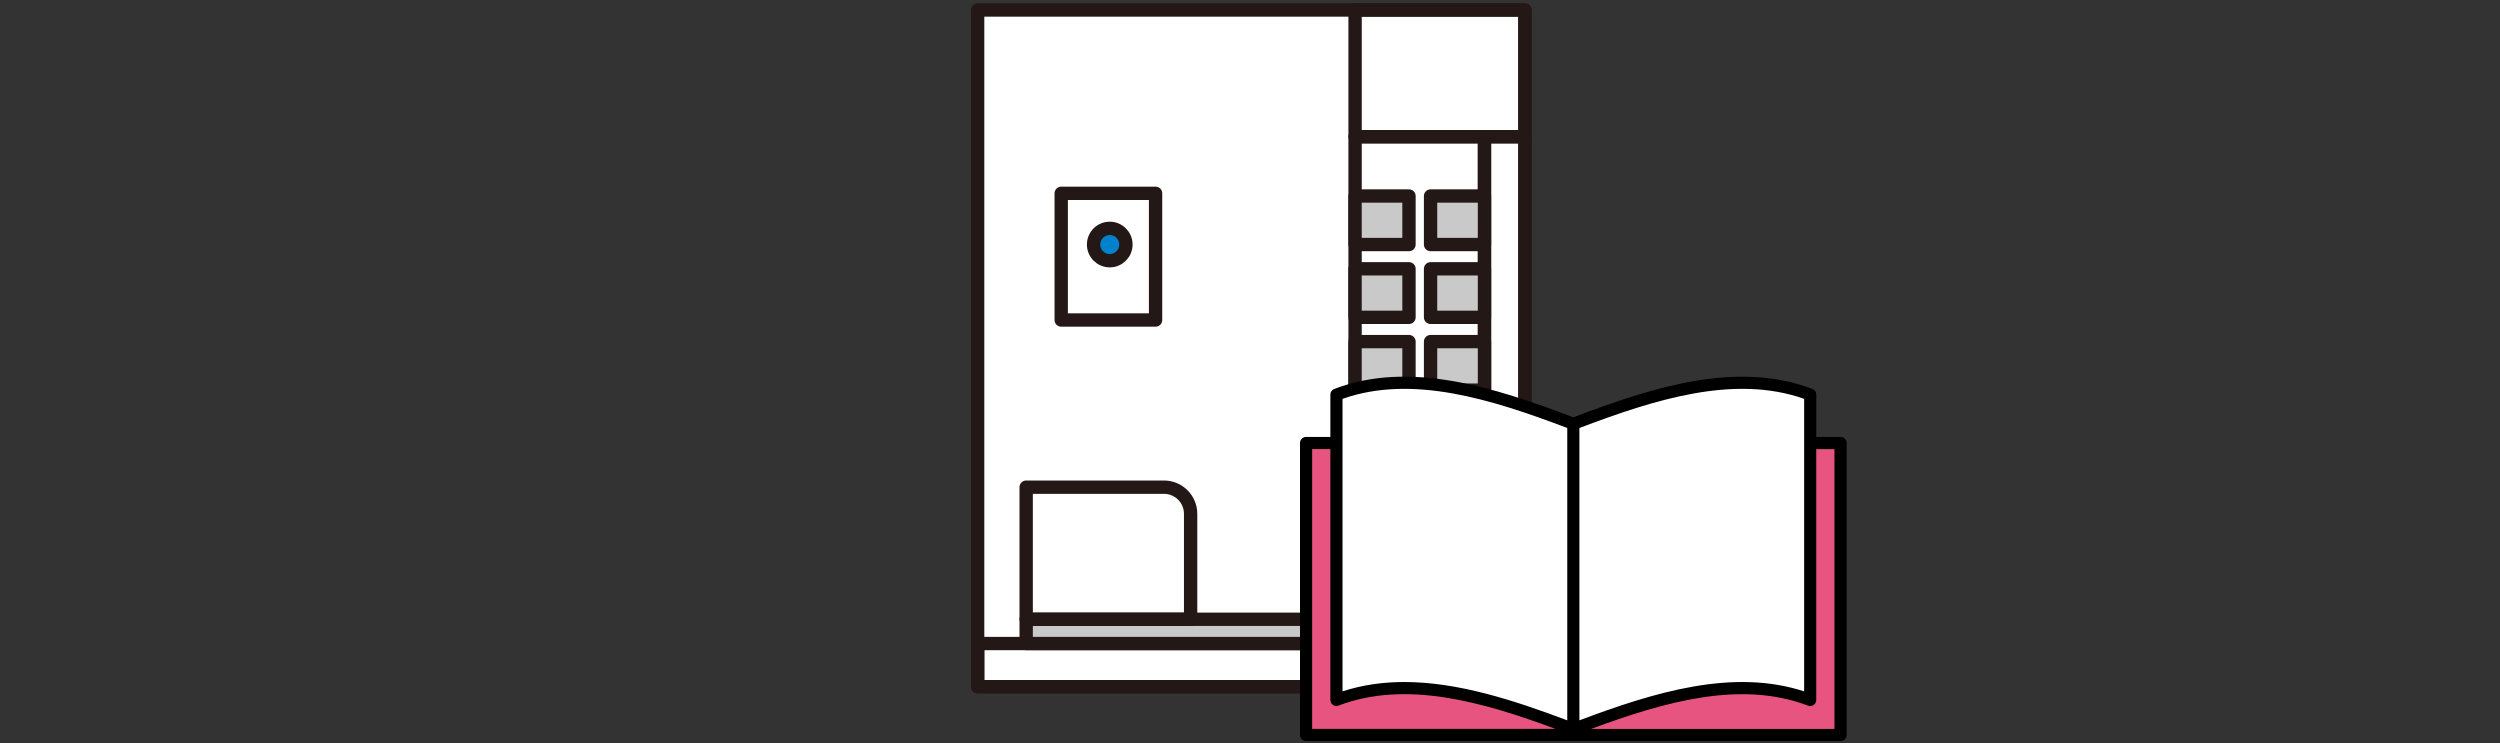 <svg width="750" height="223" viewBox="0 0 750 223" fill="none" xmlns="http://www.w3.org/2000/svg">
<rect x="0" y="0" width="750" height="223" fill="#333333" stroke="none"/>
<mask id="mask0_318_2338" style="mask-type:alpha" maskUnits="userSpaceOnUse" x="0" y="0" width="750" height="223">
<rect width="750" height="223" fill="#D9D9D9"/>
</mask>
<g mask="url(#mask0_318_2338)">
<rect x="293.295" y="3" width="164.179" height="203" fill="white"/>
<rect x="293.295" y="3" width="164.179" height="203" stroke="#231815" stroke-width="4" stroke-linejoin="round"/>
<rect x="293.295" y="193.06" width="152.048" height="12.94" stroke="#231815" stroke-width="4" stroke-linejoin="round"/>
<rect width="12.132" height="164.988" transform="matrix(-1 0 0 1 457.475 41.012)" stroke="#231815" stroke-width="4" stroke-linejoin="round"/>
<rect width="38.821" height="144.769" transform="matrix(-1 0 0 1 445.343 41.012)" stroke="#231815" stroke-width="4" stroke-linejoin="round"/>
<rect width="38.821" height="8.896" transform="matrix(-1 0 0 1 445.343 176.885)" stroke="#231815" stroke-width="4" stroke-linejoin="round"/>
<rect width="16.175" height="24.263" transform="matrix(-1 0 0 1 422.697 146.151)" fill="#C9C9C9" stroke="#231815" stroke-width="4" stroke-linejoin="round"/>
<rect width="16.175" height="24.263" transform="matrix(-1 0 0 1 445.343 146.151)" fill="#C9C9C9" stroke="#231815" stroke-width="4" stroke-linejoin="round"/>
<rect width="16.175" height="14.558" transform="matrix(-1 0 0 1 422.697 125.123)" fill="#C9C9C9" stroke="#231815" stroke-width="4" stroke-linejoin="round"/>
<rect width="16.175" height="14.558" transform="matrix(-1 0 0 1 445.343 125.123)" fill="#C9C9C9" stroke="#231815" stroke-width="4" stroke-linejoin="round"/>
<rect width="16.175" height="14.558" transform="matrix(-1 0 0 1 422.697 102.479)" fill="#C9C9C9" stroke="#231815" stroke-width="4" stroke-linejoin="round"/>
<rect width="16.175" height="14.558" transform="matrix(-1 0 0 1 445.343 102.479)" fill="#C9C9C9" stroke="#231815" stroke-width="4" stroke-linejoin="round"/>
<rect width="16.175" height="14.558" transform="matrix(-1 0 0 1 422.697 80.642)" fill="#C9C9C9" stroke="#231815" stroke-width="4" stroke-linejoin="round"/>
<rect width="16.175" height="14.558" transform="matrix(-1 0 0 1 445.343 80.642)" fill="#C9C9C9" stroke="#231815" stroke-width="4" stroke-linejoin="round"/>
<rect width="16.175" height="14.558" transform="matrix(-1 0 0 1 422.697 58.805)" fill="#C9C9C9" stroke="#231815" stroke-width="4" stroke-linejoin="round"/>
<rect width="16.175" height="14.558" transform="matrix(-1 0 0 1 445.343 58.805)" fill="#C9C9C9" stroke="#231815" stroke-width="4" stroke-linejoin="round"/>
<rect width="137.49" height="7.279" transform="matrix(1 0 0 -1 307.853 193.06)" fill="#C9C9C9" stroke="#231815" stroke-width="4" stroke-linejoin="round"/>
<path d="M307.853 146.151H349.187C353.605 146.151 357.187 149.733 357.187 154.151V185.781H307.853V146.151Z" stroke="#231815" stroke-width="4" stroke-linejoin="round"/>
<rect x="318.366" y="57.996" width="28.307" height="38.012" stroke="#231815" stroke-width="4" stroke-linejoin="round"/>
<circle cx="332.925" cy="73.362" r="4.853" fill="#0081CC" stroke="#231815" stroke-width="4" stroke-linejoin="round"/>
<rect x="457.475" y="41.012" width="50.952" height="38.012" transform="rotate(180 457.475 41.012)" stroke="#231815" stroke-width="4" stroke-linejoin="round"/>
<rect x="392" y="133" width="160" height="86" fill="#E75480"/>
<path d="M458.5 122L472.5 127.5L478.5 125.5L496 118.5L514 115H524H532.5L542.5 117.5V142V210.5L524 206.5L510.5 207.5L491 211.5L471.5 218.5L449.5 210.5L431 207.5L417.5 206.5L401 210.5V118.5L410 115H424H434L458.5 122Z" fill="white" stroke="black"/>
<path d="M552.178 131.077H544.889V118.376C544.889 117.611 544.415 116.937 543.723 116.682C521.145 108.081 495.944 116.098 472 125.191C448.074 116.098 422.873 108.062 400.277 116.682C399.567 116.955 399.111 117.629 399.111 118.376V131.077H391.822C390.82 131.077 390 131.897 390 132.899V220.494C390 221.496 390.82 222.316 391.822 222.316H552.178C553.18 222.316 554 221.496 554 220.494V132.899C554 131.897 553.18 131.077 552.178 131.077ZM541.244 119.652V207.41C519.888 200.449 496.327 207.629 473.822 216.102V128.398C496.509 119.798 520.289 112.272 541.244 119.652ZM402.756 119.652C423.693 112.272 447.491 119.798 470.178 128.398V216.102C454.015 210.016 437.323 204.604 421.288 204.604C414.983 204.604 408.787 205.442 402.756 207.41V119.652ZM393.644 134.722H399.111V209.979C399.111 210.581 399.403 211.146 399.895 211.474C400.387 211.82 401.024 211.893 401.571 211.674C421.725 204.002 444.594 210.49 466.624 218.653H393.644V134.703V134.722ZM550.356 218.671H477.357C499.388 210.508 522.257 204.002 542.411 211.692C542.976 211.911 543.595 211.838 544.087 211.492C544.579 211.146 544.871 210.599 544.871 209.998V134.74H550.337V218.69L550.356 218.671Z" fill="black"/>
</g>
</svg>
